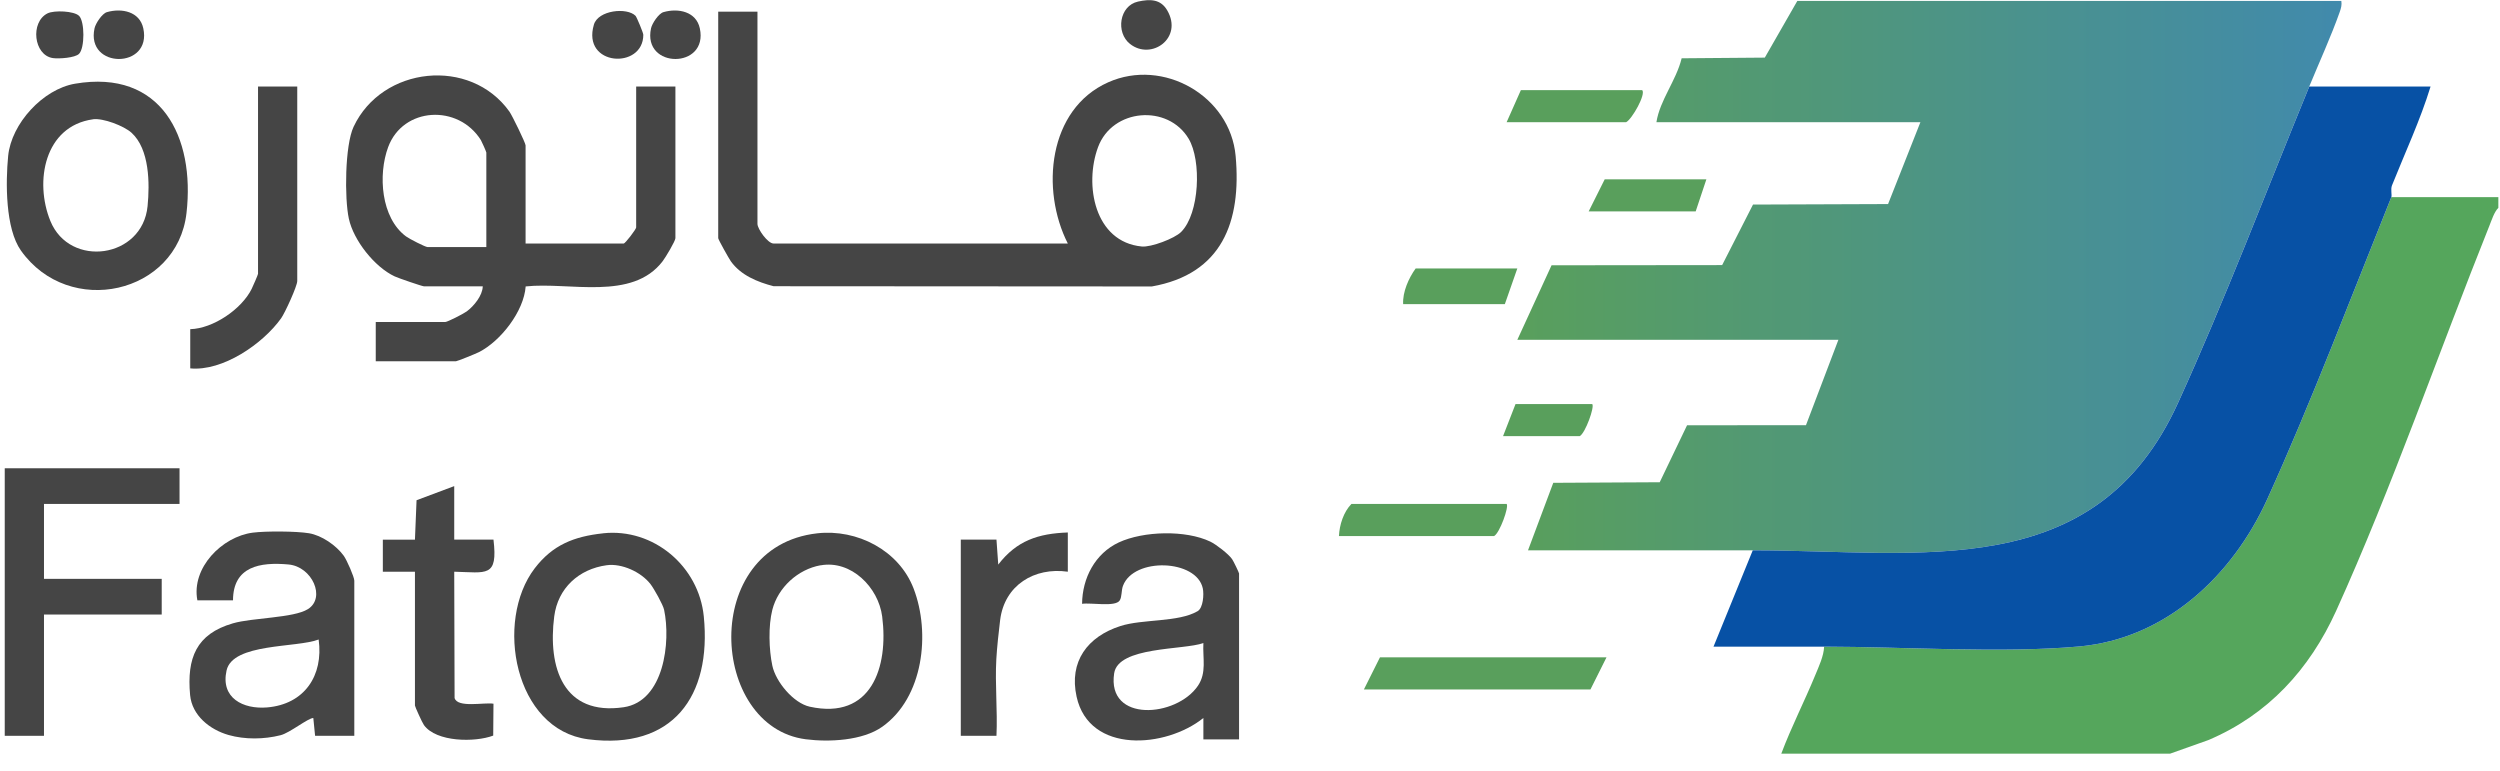 <svg width="133" height="41" viewBox="0 0 133 41" fill="none" xmlns="http://www.w3.org/2000/svg">
<path d="M40.297 0.619V11.911C40.297 12.181 40.847 12.955 41.151 12.955H56.808C55.358 10.106 55.751 5.808 58.955 4.379C61.879 3.073 65.447 5.096 65.736 8.3C66.052 11.807 65.007 14.582 61.276 15.24L41.156 15.227C40.3 15.005 39.408 14.644 38.879 13.898C38.775 13.75 38.209 12.741 38.209 12.67V0.619H40.297ZM62.836 12.34C63.821 11.355 63.927 8.541 63.236 7.381C62.133 5.531 59.18 5.764 58.416 7.827C57.673 9.831 58.224 12.872 60.744 13.114C61.236 13.162 62.488 12.688 62.834 12.342L62.836 12.34Z" fill="#454545"/>
<path d="M27.961 12.955H33.18C33.265 12.955 33.844 12.192 33.844 12.101V4.604H35.932V12.67C35.932 12.82 35.406 13.697 35.256 13.893C33.631 16.028 30.297 14.988 27.966 15.238C27.869 16.565 26.638 18.144 25.482 18.732C25.319 18.816 24.326 19.218 24.26 19.218H19.99V17.13H23.691C23.802 17.13 24.657 16.696 24.833 16.565C25.211 16.284 25.67 15.728 25.683 15.232H22.552C22.466 15.232 21.189 14.796 20.994 14.703C19.925 14.202 18.809 12.788 18.559 11.634C18.323 10.554 18.348 7.732 18.811 6.745C20.328 3.521 25.019 3.022 27.101 5.937C27.247 6.142 27.961 7.609 27.961 7.734V12.953V12.955ZM25.873 13.145V8.116C25.873 8.079 25.634 7.537 25.584 7.455C24.378 5.529 21.443 5.684 20.65 7.825C20.104 9.298 20.267 11.592 21.601 12.577C21.777 12.708 22.63 13.143 22.743 13.143H25.875L25.873 13.145Z" fill="#454545"/>
<path d="M18.851 39.145H16.763L16.668 38.197C16.382 38.204 15.421 38.988 14.928 39.113C14.046 39.337 13.032 39.35 12.159 39.102C11.163 38.817 10.214 38.066 10.113 36.972C9.935 35.02 10.43 33.729 12.391 33.161C13.442 32.856 15.617 32.883 16.38 32.406C17.346 31.803 16.61 30.144 15.348 30.03C13.837 29.893 12.402 30.129 12.396 31.936H10.5C10.17 30.208 11.812 28.548 13.448 28.337C14.137 28.248 15.761 28.256 16.439 28.369C17.116 28.483 17.879 29.009 18.283 29.561C18.452 29.791 18.849 30.702 18.849 30.893V39.149L18.851 39.145ZM16.953 34.021C15.782 34.475 12.381 34.202 12.053 35.669C11.725 37.136 12.937 37.741 14.209 37.635C16.194 37.468 17.215 35.946 16.953 34.023V34.021Z" fill="#454545"/>
<path d="M65.918 39.335H64.02V38.197C62.025 39.802 57.95 40.123 57.275 37.065C56.861 35.192 57.858 33.867 59.604 33.306C60.786 32.924 62.695 33.114 63.714 32.514C64.008 32.342 64.058 31.624 63.989 31.302C63.656 29.749 60.31 29.637 59.742 31.167C59.649 31.417 59.693 31.748 59.569 31.943C59.34 32.307 58.042 32.049 57.567 32.123C57.577 30.757 58.26 29.444 59.52 28.857C60.831 28.248 63.077 28.187 64.388 28.814C64.694 28.96 65.356 29.47 65.546 29.744C65.625 29.855 65.918 30.468 65.918 30.51V39.335ZM64.02 34.211C62.953 34.591 59.49 34.386 59.273 35.82C58.875 38.462 62.591 38.164 63.73 36.483C64.204 35.782 63.978 35.018 64.02 34.213V34.211Z" fill="#454545"/>
<path d="M0.252 24.912H9.551V26.809H2.34V30.795H8.603V32.693H2.34V39.145H0.252V24.912Z" fill="#454545"/>
<path d="M3.991 4.453C8.578 3.671 10.383 7.282 9.922 11.332C9.432 15.65 3.67 16.942 1.112 13.327C0.284 12.158 0.296 9.708 0.434 8.298C0.603 6.574 2.286 4.743 3.991 4.453ZM4.947 6.347C2.362 6.709 1.823 9.662 2.681 11.759C3.71 14.276 7.578 13.756 7.851 10.968C7.971 9.753 7.955 7.933 6.997 7.062C6.595 6.696 5.477 6.271 4.947 6.345V6.347Z" fill="#454545"/>
<path d="M32.085 28.371C34.768 28.083 37.177 30.125 37.442 32.795C37.865 37.054 35.782 39.907 31.288 39.33C27.363 38.825 26.304 33.04 28.445 30.237C29.401 28.984 30.547 28.538 32.083 28.373L32.085 28.371ZM32.276 30.07C30.798 30.271 29.678 31.286 29.485 32.793C29.135 35.511 29.963 38.094 33.178 37.625C35.33 37.31 35.693 34.145 35.33 32.44C35.273 32.171 34.797 31.323 34.607 31.076C34.106 30.427 33.074 29.96 32.278 30.07H32.276Z" fill="#454545"/>
<path d="M43.472 28.373C45.596 28.132 47.824 29.275 48.605 31.313C49.514 33.683 49.129 37.113 46.934 38.665C45.888 39.405 44.106 39.489 42.866 39.329C37.754 38.673 37.213 29.083 43.474 28.373H43.472ZM43.656 30.072C42.447 30.288 41.392 31.252 41.088 32.442C40.87 33.296 40.906 34.558 41.088 35.414C41.27 36.27 42.208 37.405 43.081 37.597C46.351 38.312 47.281 35.502 46.932 32.797C46.732 31.243 45.279 29.783 43.656 30.076V30.072Z" fill="#454545"/>
<path d="M24.165 25.86V28.707H26.253C26.497 30.742 25.886 30.455 24.165 30.415L24.184 37.134C24.34 37.676 25.757 37.356 26.253 37.437L26.239 39.134C25.27 39.5 23.214 39.485 22.554 38.574C22.462 38.449 22.075 37.591 22.075 37.534V30.417H20.367V28.709H22.075L22.161 26.612L24.163 25.862L24.165 25.86Z" fill="#454545"/>
<path d="M15.814 4.604V14.948C15.814 15.221 15.163 16.641 14.955 16.935C13.977 18.301 11.844 19.763 10.121 19.598V17.512C11.337 17.481 12.857 16.447 13.389 15.369C13.455 15.234 13.727 14.612 13.727 14.568V4.604H15.814Z" fill="#454545"/>
<path d="M51.114 28.707H53.012L53.107 30.036C54.085 28.764 55.231 28.383 56.808 28.328V30.415C55.028 30.163 53.441 31.129 53.208 32.983C53.134 33.569 53.037 34.482 53.005 35.057C52.929 36.405 53.075 37.796 53.012 39.145H51.114V28.707Z" fill="#454545"/>
<path d="M132.912 10.488V11.057C132.692 11.274 132.559 11.706 132.437 12.006C129.75 18.711 127.241 25.976 124.279 32.505C122.868 35.61 120.658 38.029 117.482 39.373L115.452 40.094H94.765C95.296 38.677 95.995 37.32 96.57 35.921C96.763 35.452 97.023 34.906 97.043 34.401C101.28 34.41 106.49 34.763 110.605 34.393C115.235 33.977 118.773 30.613 120.614 26.563C122.91 21.509 125.154 15.62 127.218 10.488H132.912Z" fill="#55A65C"/>
<path d="M93.247 29.277C89.265 29.277 85.274 29.277 81.29 29.277L82.634 25.686L88.297 25.655L89.751 22.625L96.078 22.619L97.802 18.079H80.721L82.543 14.113L91.618 14.103L93.26 10.883L100.445 10.856L102.165 6.502H88.121C88.305 5.324 89.174 4.291 89.464 3.101L93.888 3.065L95.617 0.05H124.559C124.592 0.268 124.546 0.429 124.476 0.63C124.022 1.919 123.379 3.323 122.851 4.605C120.582 10.129 118.331 16.033 115.867 21.439C111.466 31.095 102.169 29.28 93.245 29.277H93.247Z" fill="url(#paint0_linear_6871_6656)"/>
<path d="M122.853 4.604H129.306C128.754 6.406 127.949 8.119 127.253 9.865C127.171 10.072 127.262 10.38 127.218 10.488C125.154 15.62 122.91 21.509 120.614 26.563C118.773 30.613 115.235 33.978 110.605 34.393C106.49 34.763 101.28 34.408 97.043 34.401C95.084 34.397 93.118 34.405 91.159 34.401L93.247 29.277C102.171 29.28 111.468 31.095 115.869 21.439C118.333 16.033 120.584 10.129 122.853 4.604Z" fill="#0751A5"/>
<path d="M85.466 34.97L84.612 36.678H72.56L73.414 34.97H85.466Z" fill="#599F5C"/>
<path d="M80.152 26.809C80.292 26.948 79.785 28.358 79.487 28.517H71.232C71.258 27.923 71.478 27.236 71.896 26.809H80.152Z" fill="#599F5C"/>
<path d="M87.364 4.794C87.576 5.005 86.828 6.337 86.509 6.502H80.152L80.911 4.794H87.364Z" fill="#599F5C"/>
<path d="M80.721 14.284L80.057 16.181H74.648C74.61 15.538 74.946 14.788 75.312 14.284H80.721Z" fill="#599F5C"/>
<path d="M90.78 9.539L90.21 11.247H84.517L85.371 9.539H90.78Z" fill="#599F5C"/>
<path d="M84.706 21.495C84.847 21.634 84.34 23.044 84.042 23.203H79.962L80.626 21.495H84.706Z" fill="#599F5C"/>
<path d="M60.543 0.084C61.192 -0.059 61.748 -0.047 62.096 0.551C62.957 2.027 61.249 3.23 60.118 2.338C59.347 1.731 59.545 0.304 60.543 0.084Z" fill="#454545"/>
<path d="M35.294 0.646C36.085 0.418 37.036 0.615 37.23 1.505C37.704 3.684 34.161 3.682 34.635 1.505C34.692 1.245 35.038 0.72 35.294 0.646Z" fill="#454545"/>
<path d="M5.687 0.646C6.479 0.418 7.43 0.615 7.623 1.505C8.098 3.684 4.554 3.682 5.029 1.505C5.086 1.245 5.431 0.72 5.687 0.646Z" fill="#454545"/>
<path d="M33.812 0.843C33.867 0.898 34.224 1.744 34.224 1.851C34.224 3.711 30.938 3.534 31.595 1.31C31.823 0.537 33.358 0.38 33.812 0.843Z" fill="#454545"/>
<path d="M4.205 0.841C4.513 1.148 4.513 2.557 4.205 2.864C3.991 3.079 3.131 3.137 2.81 3.09C1.787 2.934 1.603 1.177 2.526 0.712C2.881 0.534 3.945 0.583 4.205 0.843V0.841Z" fill="#454545"/>
<defs>
<linearGradient id="paint0_linear_6871_6656" x1="124.57" y1="14.732" x2="80.721" y2="14.732" gradientUnits="userSpaceOnUse">
<stop stop-color="#418AAC"/>
<stop offset="1" stop-color="#599F5C"/>
</linearGradient>
</defs>
</svg>
